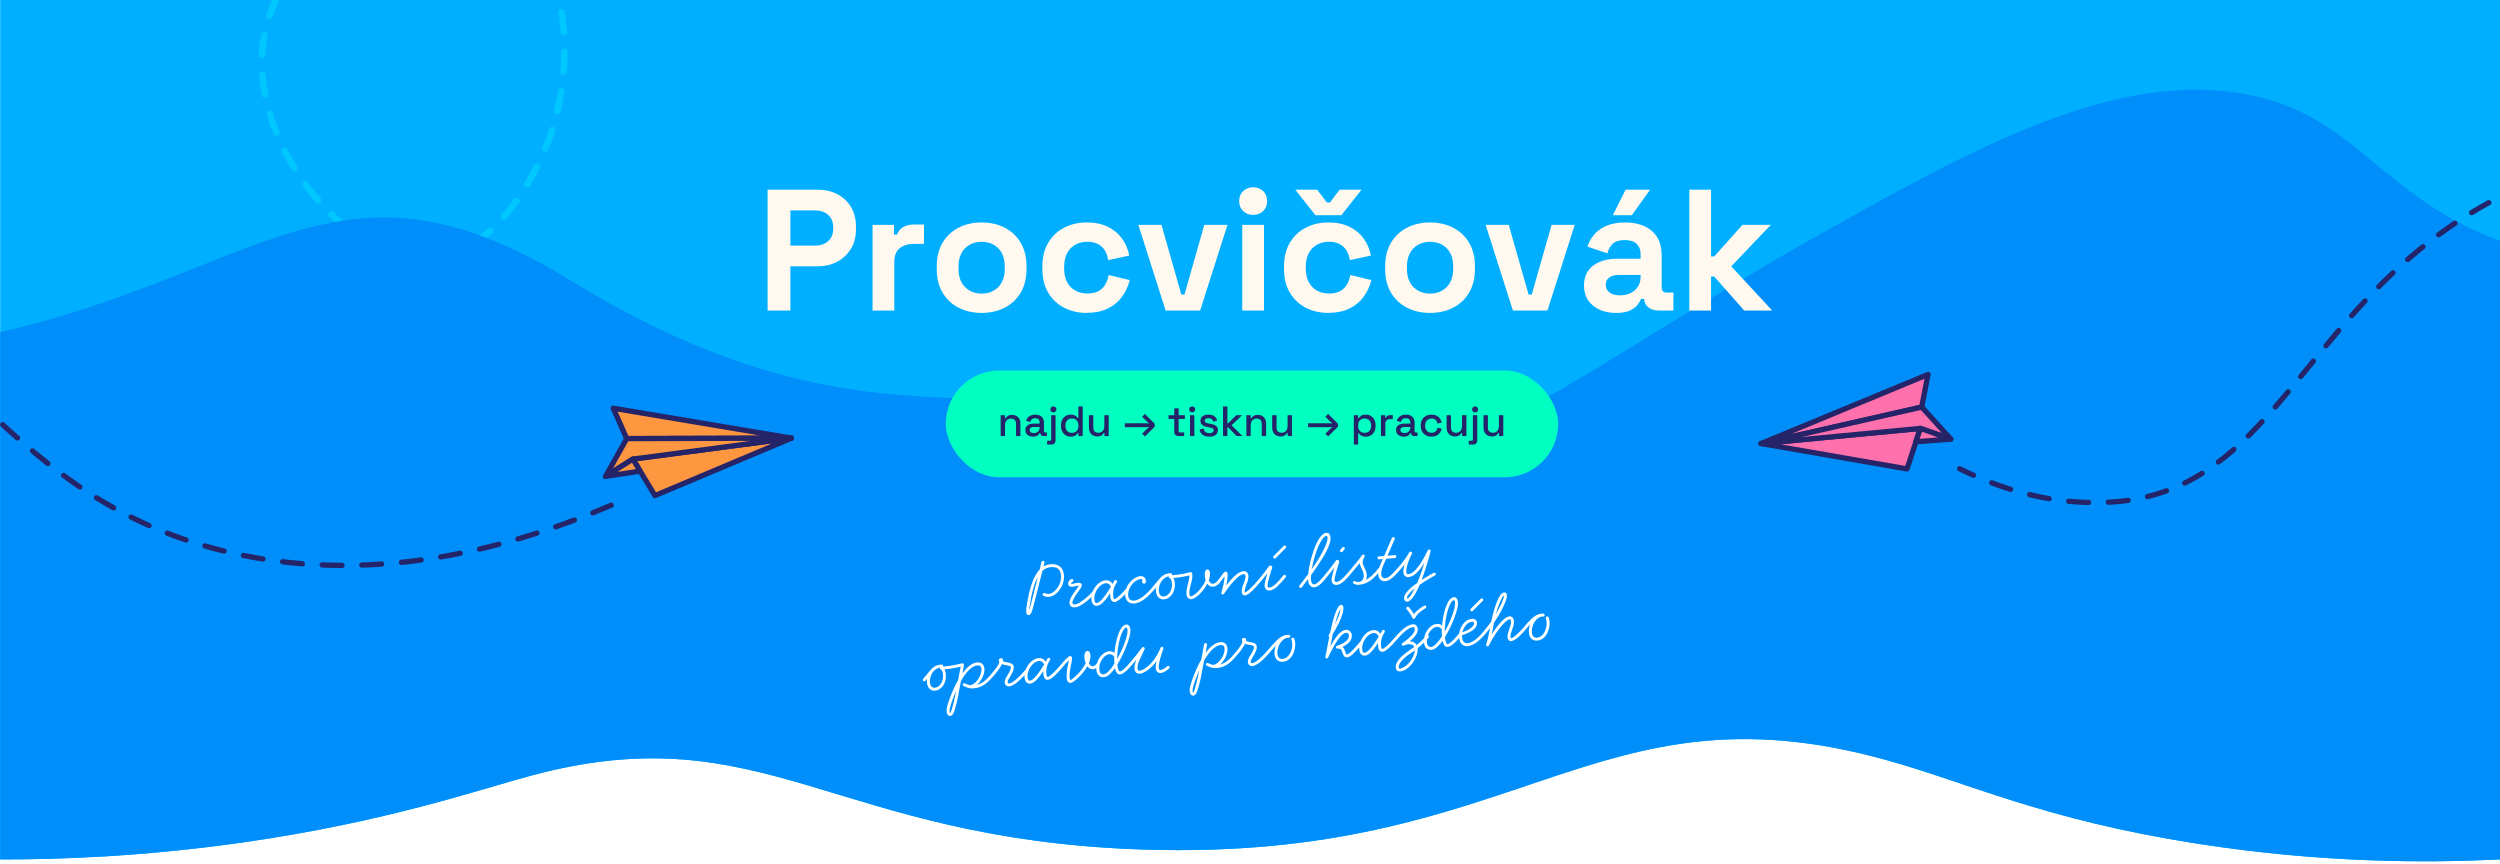 <?xml version="1.0" encoding="UTF-8"?>
<svg id="Layer_1" xmlns="http://www.w3.org/2000/svg" xmlns:xlink="http://www.w3.org/1999/xlink" version="1.1" viewBox="0 0 1890 653.45">
  <!-- Generator: Adobe Illustrator 29.8.1, SVG Export Plug-In . SVG Version: 2.1.1 Build 2)  -->
  <defs>
    <style>
      .st0, .st1, .st2 {
        fill: none;
      }

      .st1 {
        stroke-dasharray: 15 15;
      }

      .st1, .st2, .st3, .st4 {
        stroke-linecap: round;
        stroke-linejoin: round;
      }

      .st1, .st3, .st4 {
        stroke: #252468;
        stroke-width: 4px;
      }

      .st5 {
        fill: #00ffc1;
      }

      .st6 {
        fill: #fff9f0;
      }

      .st7 {
        clip-path: url(#clippath-1);
      }

      .st8 {
        clip-path: url(#clippath-3);
      }

      .st9 {
        clip-path: url(#clippath-2);
      }

      .st2 {
        stroke: #00c7ff;
        stroke-dasharray: 15.05 15.05;
        stroke-width: 5px;
      }

      .st10 {
        fill: #00afff;
      }

      .st11 {
        fill: #fff;
      }

      .st3 {
        fill: #ff9741;
      }

      .st4 {
        fill: #ff71ac;
      }

      .st12 {
        fill: #252468;
      }

      .st13 {
        fill: #008ffa;
      }

      .st14 {
        clip-path: url(#clippath);
      }
    </style>
    <clipPath id="clippath">
      <path class="st0" d="M1890,649.72c-53.92,2.7-134.03,2.93-229.14-11.94-116.25-18.16-172.87-46.04-235.2-63.31-221.39-61.34-275.57,77.41-562.67,67.74-233.77-7.87-285.63-102.81-461.02-55.97-40.58,10.84-108.74,34.87-216.84,50.43-77.69,11.18-142.37,13.15-185.02,13.05V-60.42h1889.9v710.14Z"/>
    </clipPath>
    <clipPath id="clippath-1">
      <path class="st0" d="M1890-321.65c-53.92,2.7-134.03,2.93-229.14-11.94-116.25-18.16-172.87-46.04-235.2-63.31-221.39-61.34-275.57,77.41-562.67,67.74-233.77-7.87-285.63-102.81-461.02-55.97-40.58,10.84-108.74,34.87-216.84,50.43-77.69,11.18-142.37,13.15-185.02,13.05v-710.14h1889.9V-321.65Z"/>
    </clipPath>
    <clipPath id="clippath-2">
      <rect class="st0" x="-3421.66" y="-124.39" width="1140" height="1410"/>
    </clipPath>
    <clipPath id="clippath-3">
      <rect class="st0" x="-2193.46" y="-124.39" width="1140" height="1410"/>
    </clipPath>
  </defs>
  <g class="st14">
    <rect class="st10" x="-160.11" y="-139.97" width="2085.54" height="812.93"/>
    <path class="st2" d="M417.46,98.32c-12.14,37.56-46.17,95.17-93.19,97.85-68.18,3.89-153.3-108.28-118.04-191.05,26.85-63.04,120.36-101.56,177.07-65.24,51.33,32.88,49.13,112.13,34.17,158.43Z"/>
    <path class="st13" d="M1299.9,221.72c-134.92,81.31-178,115.48-245.55,115.53-14.04.01-22.03,1.89-45.88-5.28-234.2-70.45-336.01,28.05-578.12-120.52-239.21-146.79-258.53,101.12-742.33,55.06v78.61h-.84v747.78h3345.17V-3.53c-57.04,139.55-113.31,176.31-157.3,180.25-24.51,2.19-61.16-4.38-89.5,15.58-27.07,19.06-17.02,41.52-35.26,55.63-38.83,30.05-164.76-9.6-268.5-75.66-143.58-91.43-159.28-179.11-216.97-173.57-76.65,7.36-69.69,164.13-197.99,200.27-43,12.11-81.49,5.13-122.05-2.23-145.99-26.48-149.32-111.88-254.94-126.84-99.66-14.12-205.92,46.05-334.19,118.68-12.83,7.26-27.13,15.89-55.75,33.13Z"/>
    <g>
      <g>
        <polygon class="st3" points="463.62 308.63 473.81 331.58 598.29 331.23 463.62 308.63"/>
        <polygon class="st3" points="478.43 347.06 495.13 374.65 598.29 331.23 478.43 347.06"/>
        <polygon class="st3" points="473.81 331.58 457.82 360.12 478.43 347.06 598.29 331.23 473.81 331.58"/>
        <polygon class="st3" points="483.95 356.18 457.82 360.12 478.43 347.06 483.95 356.18"/>
      </g>
      <path class="st1" d="M462.06,381.94c-72.23,30.95-182.6,64.22-299.49,32.94C-8.85,369.01-34.25,227.15-183.79,211.35c-142.25-15.03-195.98,105.23-337.39,88.5-107.35-12.7-114.25-138.15-246.2-176.18-60.32-17.39-115.74-11.73-154.09-3.8"/>
    </g>
    <rect class="st0" x="-160.11" y="-139.97" width="2085.54" height="812.93"/>
    <g>
      <g>
        <polygon class="st4" points="1457.59 283.09 1452.81 307.73 1331.42 335.33 1457.59 283.09"/>
        <polygon class="st4" points="1451.78 323.86 1441.7 354.49 1331.42 335.33 1451.78 323.86"/>
        <polygon class="st4" points="1452.81 307.73 1474.8 331.96 1451.78 323.86 1331.42 335.33 1452.81 307.73"/>
        <polygon class="st4" points="1448.45 333.98 1474.8 331.96 1451.78 323.86 1448.45 333.98"/>
      </g>
      <path class="st1" d="M2074.73-573.58C2300.39-160.85,2289.73-2.26,2229.33,63.01c-80.96,87.49-239.61-5.31-400.2,125.65-93.93,76.6-124.22,181.2-228.07,190.51-50.26,4.51-92.69-11.42-119.49-24.79"/>
    </g>
  </g>
  <g>
    <path class="st6" d="M580.31,234.74v-91.34h37.58c5.74,0,10.81,1.15,15.2,3.46,4.39,2.31,7.83,5.55,10.31,9.72s3.72,9.13,3.72,14.88v1.83c0,5.66-1.28,10.59-3.85,14.81-2.57,4.22-6.05,7.48-10.44,9.79-4.39,2.31-9.38,3.46-14.94,3.46h-20.36v33.41h-17.22ZM597.54,185.68h18.66c4.09,0,7.39-1.13,9.92-3.39,2.52-2.26,3.78-5.35,3.78-9.26v-1.3c0-3.92-1.26-7-3.78-9.26-2.52-2.26-5.83-3.39-9.92-3.39h-18.66v26.62Z"/>
    <path class="st6" d="M659.65,234.74v-64.72h16.18v7.31h2.35c.96-2.61,2.54-4.52,4.76-5.74,2.22-1.22,4.81-1.83,7.76-1.83h7.83v14.62h-8.09c-4.18,0-7.61,1.11-10.31,3.33-2.7,2.22-4.04,5.63-4.04,10.24v36.8h-16.44Z"/>
    <path class="st6" d="M742.11,236.57c-6.44,0-12.22-1.31-17.35-3.92-5.13-2.61-9.18-6.39-12.14-11.35-2.96-4.96-4.44-10.92-4.44-17.88v-2.09c0-6.96,1.48-12.92,4.44-17.88,2.96-4.96,7-8.74,12.14-11.35,5.13-2.61,10.92-3.92,17.35-3.92s12.22,1.3,17.35,3.92c5.13,2.61,9.18,6.39,12.14,11.35,2.96,4.96,4.44,10.92,4.44,17.88v2.09c0,6.96-1.48,12.92-4.44,17.88-2.96,4.96-7,8.74-12.14,11.35-5.13,2.61-10.92,3.92-17.35,3.92ZM742.11,221.95c5.04,0,9.22-1.63,12.53-4.89,3.31-3.26,4.96-7.94,4.96-14.03v-1.3c0-6.09-1.63-10.76-4.89-14.03-3.26-3.26-7.46-4.89-12.59-4.89s-9.22,1.63-12.53,4.89c-3.31,3.26-4.96,7.94-4.96,14.03v1.3c0,6.09,1.65,10.77,4.96,14.03,3.31,3.26,7.48,4.89,12.53,4.89Z"/>
    <path class="st6" d="M821.58,236.57c-6.26,0-11.94-1.31-17.03-3.92-5.09-2.61-9.11-6.39-12.07-11.35-2.96-4.96-4.44-10.96-4.44-18.01v-1.83c0-7.05,1.48-13.05,4.44-18.01,2.96-4.96,6.98-8.74,12.07-11.35,5.09-2.61,10.77-3.92,17.03-3.92s11.48,1.09,15.92,3.26c4.44,2.18,8.02,5.15,10.77,8.94s4.54,8.07,5.42,12.85l-15.92,3.39c-.35-2.61-1.13-4.96-2.35-7.05-1.22-2.09-2.94-3.74-5.15-4.96-2.22-1.22-4.98-1.83-8.29-1.83s-6.29.72-8.94,2.15c-2.65,1.44-4.74,3.57-6.26,6.39-1.52,2.83-2.28,6.29-2.28,10.37v1.3c0,4.09.76,7.55,2.28,10.37,1.52,2.83,3.61,4.96,6.26,6.39,2.65,1.43,5.63,2.15,8.94,2.15,4.96,0,8.72-1.28,11.29-3.85,2.56-2.56,4.2-5.94,4.89-10.11l15.92,3.78c-1.13,4.61-3.07,8.81-5.81,12.59s-6.33,6.77-10.77,8.94c-4.44,2.17-9.74,3.26-15.92,3.26Z"/>
    <path class="st6" d="M881.21,234.74l-20.62-64.72h17.49l15.01,52.72h2.35l15.01-52.72h17.49l-20.62,64.72h-26.1Z"/>
    <path class="st6" d="M947.37,162.45c-2.96,0-5.46-.96-7.5-2.87-2.05-1.91-3.07-4.44-3.07-7.57s1.02-5.65,3.07-7.57c2.04-1.91,4.54-2.87,7.5-2.87s5.57.96,7.57,2.87c2,1.92,3,4.44,3,7.57s-1,5.66-3,7.57c-2,1.92-4.52,2.87-7.57,2.87ZM939.15,234.74v-64.72h16.44v64.72h-16.44Z"/>
    <path class="st6" d="M1004.26,236.57c-6.26,0-11.94-1.31-17.03-3.92-5.09-2.61-9.11-6.39-12.07-11.35-2.96-4.96-4.44-10.96-4.44-18.01v-1.83c0-7.05,1.48-13.05,4.44-18.01,2.96-4.96,6.98-8.74,12.07-11.35,5.09-2.61,10.77-3.92,17.03-3.92s11.48,1.09,15.92,3.26c4.44,2.18,8.02,5.15,10.77,8.94s4.54,8.07,5.42,12.85l-15.92,3.39c-.35-2.61-1.13-4.96-2.35-7.05-1.22-2.09-2.94-3.74-5.15-4.96-2.22-1.22-4.98-1.83-8.29-1.83s-6.29.72-8.94,2.15c-2.65,1.44-4.74,3.57-6.26,6.39-1.52,2.83-2.28,6.29-2.28,10.37v1.3c0,4.09.76,7.55,2.28,10.37,1.52,2.83,3.61,4.96,6.26,6.39,2.65,1.43,5.63,2.15,8.94,2.15,4.96,0,8.72-1.28,11.29-3.85,2.56-2.56,4.2-5.94,4.89-10.11l15.92,3.78c-1.13,4.61-3.07,8.81-5.81,12.59s-6.33,6.77-10.77,8.94c-4.44,2.17-9.74,3.26-15.92,3.26ZM994.48,162.71l-15.27-19.31h16.57l7.31,9.66h2.35l7.31-9.66h16.57l-15.27,19.31h-19.57Z"/>
    <path class="st6" d="M1081.12,236.57c-6.44,0-12.22-1.31-17.35-3.92-5.13-2.61-9.18-6.39-12.14-11.35-2.96-4.96-4.44-10.92-4.44-17.88v-2.09c0-6.96,1.48-12.92,4.44-17.88,2.96-4.96,7-8.74,12.14-11.35,5.13-2.61,10.92-3.92,17.35-3.92s12.22,1.3,17.35,3.92c5.13,2.61,9.18,6.39,12.14,11.35,2.96,4.96,4.44,10.92,4.44,17.88v2.09c0,6.96-1.48,12.92-4.44,17.88-2.96,4.96-7,8.74-12.14,11.35-5.13,2.61-10.92,3.92-17.35,3.92ZM1081.12,221.95c5.04,0,9.22-1.63,12.53-4.89,3.31-3.26,4.96-7.94,4.96-14.03v-1.3c0-6.09-1.63-10.76-4.89-14.03-3.26-3.26-7.46-4.89-12.59-4.89s-9.22,1.63-12.53,4.89c-3.31,3.26-4.96,7.94-4.96,14.03v1.3c0,6.09,1.65,10.77,4.96,14.03,3.31,3.26,7.48,4.89,12.53,4.89Z"/>
    <path class="st6" d="M1143.75,234.74l-20.62-64.72h17.49l15.01,52.72h2.35l15.01-52.72h17.49l-20.62,64.72h-26.1Z"/>
    <path class="st6" d="M1221.78,236.57c-4.61,0-8.74-.81-12.4-2.41-3.65-1.61-6.55-3.96-8.68-7.05-2.13-3.09-3.2-6.85-3.2-11.29s1.06-8.16,3.2-11.16c2.13-3,5.09-5.26,8.87-6.79,3.78-1.52,8.11-2.28,12.98-2.28h17.75v-3.65c0-3.04-.96-5.55-2.87-7.5-1.91-1.96-4.96-2.94-9.13-2.94s-7.13.94-9.13,2.81c-2,1.87-3.31,4.29-3.91,7.24l-15.14-5.09c1.04-3.31,2.72-6.33,5.02-9.07,2.3-2.74,5.39-4.96,9.26-6.65,3.87-1.7,8.59-2.54,14.16-2.54,8.52,0,15.27,2.13,20.23,6.39,4.96,4.26,7.44,10.44,7.44,18.53v24.14c0,2.61,1.22,3.92,3.65,3.92h5.22v13.57h-10.96c-3.22,0-5.87-.78-7.96-2.35-2.09-1.57-3.13-3.65-3.13-6.26v-.13h-2.48c-.35,1.04-1.13,2.41-2.35,4.11-1.22,1.7-3.13,3.2-5.74,4.5-2.61,1.31-6.18,1.96-10.7,1.96ZM1224.65,223.26c4.61,0,8.37-1.28,11.29-3.85,2.91-2.57,4.37-5.98,4.37-10.24v-1.31h-16.57c-3.05,0-5.44.65-7.18,1.96-1.74,1.3-2.61,3.13-2.61,5.48s.91,4.26,2.74,5.74c1.83,1.48,4.48,2.22,7.96,2.22ZM1219.3,162.71l9.66-19.31h18.53l-13.83,19.31h-14.35Z"/>
    <path class="st6" d="M1277.11,234.74v-91.34h16.44v50.5h2.35l21.4-23.88h21.4l-29.88,31.32,30.93,33.41h-21.14l-22.71-25.71h-2.35v25.71h-16.44Z"/>
  </g>
  <g>
    <rect class="st5" x="715.03" y="280.15" width="462.91" height="80.65" rx="40.32" ry="40.32"/>
    <g>
      <path class="st12" d="M756.49,329.67v-15.78h3.23v2.37h.51c.3-.64.83-1.24,1.6-1.79.77-.55,1.91-.83,3.42-.83,1.19,0,2.26.27,3.18.8.93.53,1.66,1.29,2.19,2.26.53.97.8,2.14.8,3.5v9.47h-3.3v-9.22c0-1.37-.34-2.37-1.02-3.02-.68-.65-1.62-.98-2.82-.98-1.37,0-2.46.45-3.28,1.34-.82.9-1.23,2.2-1.23,3.9v7.97h-3.3Z"/>
      <path class="st12" d="M781.07,330.12c-1.13,0-2.14-.19-3.02-.58-.89-.38-1.59-.95-2.11-1.7-.52-.75-.78-1.65-.78-2.72s.26-1.99.78-2.7c.52-.71,1.24-1.25,2.14-1.62.91-.36,1.94-.54,3.09-.54h4.8v-1.02c0-.92-.28-1.65-.83-2.21-.56-.55-1.41-.83-2.56-.83s-2,.27-2.59.8c-.6.53-.99,1.23-1.18,2.08l-3.07-.99c.26-.85.67-1.63,1.23-2.32.56-.69,1.32-1.25,2.26-1.68.94-.43,2.07-.64,3.39-.64,2.05,0,3.66.52,4.83,1.57,1.17,1.05,1.76,2.53,1.76,4.45v6.5c0,.64.3.96.9.96h1.34v2.75h-2.46c-.75,0-1.35-.19-1.82-.58-.47-.38-.7-.91-.7-1.57v-.1h-.48c-.17.32-.43.69-.77,1.12-.34.43-.84.79-1.5,1.1-.66.31-1.54.46-2.62.46ZM781.55,327.4c1.32,0,2.39-.38,3.2-1.14.81-.76,1.22-1.8,1.22-3.12v-.32h-4.61c-.88,0-1.58.19-2.11.56-.53.37-.8.92-.8,1.65s.28,1.3.83,1.73c.55.43,1.31.64,2.27.64Z"/>
      <path class="st12" d="M791.63,336.07v-2.85h2.14c.62,0,.93-.32.93-.96v-18.37h3.3v19.01c0,.96-.28,1.73-.83,2.3-.56.58-1.33.86-2.34.86h-3.2ZM796.37,311.75c-.64,0-1.18-.21-1.62-.62-.44-.42-.66-.95-.66-1.62s.22-1.2.66-1.62c.44-.42.98-.62,1.62-.62s1.21.21,1.63.62c.43.42.64.96.64,1.62s-.21,1.2-.64,1.62c-.43.42-.97.62-1.63.62Z"/>
      <path class="st12" d="M809.42,330.12c-1.3,0-2.51-.32-3.62-.96-1.11-.64-2-1.56-2.67-2.77-.67-1.21-1.01-2.66-1.01-4.37v-.48c0-1.69.33-3.14.99-4.35.66-1.22,1.55-2.14,2.66-2.78,1.11-.64,2.33-.96,3.65-.96,1.02,0,1.88.13,2.58.38.69.26,1.26.58,1.71.98.45.4.79.81,1.02,1.23h.51v-8.77h3.3v22.4h-3.23v-2.24h-.51c-.41.68-1.02,1.3-1.84,1.86-.82.55-2,.83-3.54.83ZM810.35,327.24c1.43,0,2.61-.46,3.54-1.38.93-.92,1.39-2.23,1.39-3.94v-.29c0-1.68-.46-2.99-1.38-3.9-.92-.92-2.1-1.38-3.55-1.38s-2.58.46-3.5,1.38c-.93.92-1.39,2.22-1.39,3.9v.29c0,1.71.46,3.02,1.39,3.94.93.92,2.1,1.38,3.5,1.38Z"/>
      <path class="st12" d="M829.45,329.96c-1.19,0-2.26-.27-3.2-.8-.94-.53-1.67-1.29-2.21-2.27-.53-.98-.8-2.15-.8-3.52v-9.47h3.3v9.25c0,1.37.34,2.37,1.02,3.02.68.65,1.63.98,2.85.98,1.34,0,2.43-.45,3.25-1.36.82-.91,1.23-2.21,1.23-3.92v-7.97h3.3v15.78h-3.23v-2.37h-.51c-.3.64-.83,1.24-1.6,1.81-.77.56-1.9.85-3.39.85Z"/>
      <path class="st12" d="M865.55,329.96l-2.11-2.08,3.9-3.87,1.18-.77-.16-.48-1.41.22h-16.58v-3.01h16.58l1.41.22.16-.48-1.18-.77-3.9-3.87,2.11-2.11,7.42,7.42v2.18l-7.42,7.39Z"/>
      <path class="st12" d="M890.89,329.67c-.96,0-1.72-.29-2.29-.86-.57-.58-.85-1.34-.85-2.3v-9.82h-4.35v-2.78h4.35v-5.22h3.3v5.22h4.7v2.78h-4.7v9.25c0,.64.3.96.9.96h3.3v2.78h-4.35Z"/>
      <path class="st12" d="M901.29,311.75c-.64,0-1.18-.21-1.62-.62-.44-.42-.66-.95-.66-1.62s.22-1.2.66-1.62c.44-.42.98-.62,1.62-.62s1.2.21,1.63.62c.43.42.64.96.64,1.62s-.21,1.2-.64,1.62c-.43.42-.97.62-1.63.62ZM899.63,329.67v-15.78h3.3v15.78h-3.3Z"/>
      <path class="st12" d="M914.28,330.12c-2.01,0-3.67-.45-4.99-1.34-1.32-.9-2.13-2.25-2.43-4.06l3.07-.74c.17.88.46,1.57.86,2.08.4.51.91.88,1.52,1.09.61.21,1.26.32,1.97.32,1.04,0,1.85-.2,2.42-.61.56-.4.85-.93.85-1.57s-.27-1.11-.8-1.41-1.32-.54-2.37-.74l-1.09-.19c-1.07-.19-2.04-.47-2.91-.83-.88-.36-1.57-.86-2.08-1.5-.51-.64-.77-1.46-.77-2.46,0-1.49.55-2.65,1.66-3.47,1.11-.82,2.58-1.23,4.42-1.23s3.23.4,4.37,1.2c1.14.8,1.88,1.88,2.22,3.25l-3.07.86c-.19-.96-.6-1.64-1.22-2.03-.62-.39-1.39-.59-2.3-.59s-1.6.17-2.11.5c-.51.33-.77.79-.77,1.39,0,.64.25,1.11.75,1.41.5.3,1.18.52,2.03.67l1.12.19c1.13.19,2.17.46,3.1.8.94.34,1.68.83,2.22,1.47.54.64.82,1.49.82,2.56,0,1.58-.59,2.81-1.76,3.68-1.17.88-2.75,1.31-4.74,1.31Z"/>
      <path class="st12" d="M924.62,329.67v-22.4h3.3v12.77h.51l6.21-6.14h4.38l-7.97,7.65,8.22,8.13h-4.35l-6.5-6.56h-.51v6.56h-3.3Z"/>
      <path class="st12" d="M942.25,329.67v-15.78h3.23v2.37h.51c.3-.64.83-1.24,1.6-1.79.77-.55,1.91-.83,3.42-.83,1.19,0,2.26.27,3.18.8.93.53,1.66,1.29,2.19,2.26.53.97.8,2.14.8,3.5v9.47h-3.3v-9.22c0-1.37-.34-2.37-1.02-3.02-.68-.65-1.62-.98-2.82-.98-1.37,0-2.46.45-3.28,1.34-.82.9-1.23,2.2-1.23,3.9v7.97h-3.3Z"/>
      <path class="st12" d="M967.98,329.96c-1.19,0-2.26-.27-3.2-.8-.94-.53-1.67-1.29-2.21-2.27-.53-.98-.8-2.15-.8-3.52v-9.47h3.3v9.25c0,1.37.34,2.37,1.02,3.02.68.65,1.63.98,2.85.98,1.34,0,2.43-.45,3.25-1.36.82-.91,1.23-2.21,1.23-3.92v-7.97h3.3v15.78h-3.23v-2.37h-.51c-.3.64-.83,1.24-1.6,1.81-.77.56-1.9.85-3.39.85Z"/>
      <path class="st12" d="M1004.07,329.96l-2.11-2.08,3.9-3.87,1.18-.77-.16-.48-1.41.22h-16.58v-3.01h16.58l1.41.22.16-.48-1.18-.77-3.9-3.87,2.11-2.11,7.42,7.42v2.18l-7.42,7.39Z"/>
      <path class="st12" d="M1023.5,336.07v-22.18h3.23v2.27h.51c.41-.7,1.02-1.33,1.84-1.89.82-.55,2-.83,3.54-.83,1.32,0,2.53.32,3.63.96,1.1.64,1.98,1.56,2.66,2.77.67,1.21,1.01,2.66,1.01,4.37v.48c0,1.71-.33,3.16-.99,4.37-.66,1.21-1.55,2.13-2.66,2.77-1.11.64-2.33.96-3.65.96-1.02,0-1.89-.13-2.59-.38-.7-.26-1.27-.58-1.7-.98-.43-.39-.77-.8-1.02-1.23h-.51v8.54h-3.3ZM1031.66,327.24c1.45,0,2.63-.46,3.55-1.38.92-.92,1.38-2.23,1.38-3.94v-.29c0-1.68-.46-2.99-1.39-3.9-.93-.92-2.11-1.38-3.54-1.38s-2.58.46-3.5,1.38c-.93.92-1.39,2.22-1.39,3.9v.29c0,1.71.46,3.02,1.39,3.94.93.92,2.1,1.38,3.5,1.38Z"/>
      <path class="st12" d="M1044.01,329.67v-15.78h3.23v1.86h.51c.26-.66.67-1.15,1.23-1.46.56-.31,1.26-.46,2.1-.46h1.89v2.98h-2.02c-1.07,0-1.94.29-2.62.88-.68.59-1.02,1.49-1.02,2.7v9.28h-3.3Z"/>
      <path class="st12" d="M1061.29,330.12c-1.13,0-2.14-.19-3.02-.58-.89-.38-1.59-.95-2.11-1.7-.52-.75-.78-1.65-.78-2.72s.26-1.99.78-2.7c.52-.71,1.24-1.25,2.14-1.62.91-.36,1.94-.54,3.09-.54h4.8v-1.02c0-.92-.28-1.65-.83-2.21-.56-.55-1.41-.83-2.56-.83s-2,.27-2.59.8c-.6.53-.99,1.23-1.18,2.08l-3.07-.99c.26-.85.67-1.63,1.23-2.32.56-.69,1.32-1.25,2.26-1.68.94-.43,2.07-.64,3.39-.64,2.05,0,3.66.52,4.83,1.57,1.17,1.05,1.76,2.53,1.76,4.45v6.5c0,.64.3.96.9.96h1.34v2.75h-2.46c-.75,0-1.35-.19-1.82-.58-.47-.38-.7-.91-.7-1.57v-.1h-.48c-.17.32-.43.69-.77,1.12-.34.43-.84.79-1.5,1.1-.66.31-1.54.46-2.62.46ZM1061.77,327.4c1.32,0,2.39-.38,3.2-1.14.81-.76,1.22-1.8,1.22-3.12v-.32h-4.61c-.88,0-1.58.19-2.11.56-.53.37-.8.92-.8,1.65s.28,1.3.83,1.73c.55.43,1.31.64,2.27.64Z"/>
      <path class="st12" d="M1082.18,330.12c-1.51,0-2.89-.32-4.11-.96-1.23-.64-2.2-1.57-2.91-2.78s-1.07-2.68-1.07-4.38v-.42c0-1.71.36-3.16,1.07-4.37s1.69-2.13,2.91-2.78c1.23-.65,2.6-.98,4.11-.98s2.81.28,3.87.83,1.93,1.29,2.58,2.21c.65.92,1.07,1.93,1.26,3.04l-3.2.67c-.11-.7-.33-1.34-.67-1.92-.34-.58-.82-1.04-1.44-1.38-.62-.34-1.4-.51-2.34-.51s-1.74.21-2.48.62c-.74.42-1.32,1.01-1.74,1.79-.43.78-.64,1.72-.64,2.83v.29c0,1.11.21,2.06.64,2.85.43.79,1.01,1.39,1.74,1.79.74.41,1.56.61,2.48.61,1.39,0,2.44-.36,3.17-1.07.72-.71,1.18-1.63,1.38-2.74l3.2.74c-.26,1.09-.71,2.09-1.36,3.01-.65.92-1.51,1.65-2.58,2.19s-2.36.82-3.87.82Z"/>
      <path class="st12" d="M1099.85,329.96c-1.19,0-2.26-.27-3.2-.8-.94-.53-1.67-1.29-2.21-2.27-.53-.98-.8-2.15-.8-3.52v-9.47h3.3v9.25c0,1.37.34,2.37,1.02,3.02.68.65,1.63.98,2.85.98,1.34,0,2.43-.45,3.25-1.36.82-.91,1.23-2.21,1.23-3.92v-7.97h3.3v15.78h-3.23v-2.37h-.51c-.3.64-.83,1.24-1.6,1.81-.77.56-1.9.85-3.39.85Z"/>
      <path class="st12" d="M1110.44,336.07v-2.85h2.14c.62,0,.93-.32.93-.96v-18.37h3.3v19.01c0,.96-.28,1.73-.83,2.3-.56.58-1.33.86-2.34.86h-3.2ZM1115.18,311.75c-.64,0-1.18-.21-1.62-.62-.44-.42-.66-.95-.66-1.62s.22-1.2.66-1.62c.44-.42.98-.62,1.62-.62s1.21.21,1.63.62c.43.42.64.96.64,1.62s-.21,1.2-.64,1.62c-.43.42-.97.62-1.63.62Z"/>
      <path class="st12" d="M1127.75,329.96c-1.19,0-2.26-.27-3.2-.8-.94-.53-1.67-1.29-2.21-2.27-.53-.98-.8-2.15-.8-3.52v-9.47h3.3v9.25c0,1.37.34,2.37,1.02,3.02.68.65,1.63.98,2.85.98,1.34,0,2.43-.45,3.25-1.36.82-.91,1.23-2.21,1.23-3.92v-7.97h3.3v15.78h-3.23v-2.37h-.51c-.3.64-.83,1.24-1.6,1.81-.77.56-1.9.85-3.39.85Z"/>
    </g>
  </g>
  <g class="st7">
    <path class="st13" d="M1288.2-652.16c-134.92,81.31-178,115.48-245.55,115.53-14.04.01-22.03,1.89-45.88-5.28-234.2-70.45-336.01,28.05-578.12-120.52-239.21-146.79-258.53,101.12-742.33,55.06v78.61h-.84V219.03h3345.17V-877.41c-57.04,139.55-113.31,176.31-157.3,180.25-24.51,2.19-61.16-4.38-89.5,15.58-27.07,19.06-17.02,41.52-35.26,55.63-38.83,30.05-164.76-9.6-268.5-75.66-143.58-91.43-159.28-179.11-216.97-173.57-76.65,7.36-69.69,164.13-197.99,200.27-43,12.11-81.49,5.13-122.05-2.23-145.99-26.48-149.32-111.88-254.94-126.84-99.66-14.12-205.92,46.05-334.19,118.68-12.83,7.26-27.13,15.89-55.75,33.13Z"/>
  </g>
  <g class="st9">
    <path class="st13" d="M-2193.85,603.3c-258.62,155.87-341.21,221.37-470.69,221.46-26.91.02-42.24,3.63-87.94-10.12-448.93-135.05-644.07,53.77-1108.17-231.02-458.53-281.38-495.57,193.84-1422.93,105.55v150.69h-1.62v1433.38H1126.99V171.54c-109.33,267.49-217.19,337.96-301.53,345.51-46.98,4.2-117.23-8.39-171.56,29.86-51.89,36.54-32.62,79.59-67.58,106.64-74.44,57.59-315.83-18.4-514.68-145.03C-203.59,333.25-233.68,165.19-344.26,175.8c-146.93,14.1-133.58,314.61-379.51,383.9-82.42,23.22-156.21,9.84-233.94-4.27-279.83-50.76-286.22-214.45-488.68-243.13-191.03-27.06-394.73,88.28-640.59,227.49-24.59,13.92-52.01,30.45-106.86,63.51Z"/>
  </g>
  <g class="st8">
    <rect class="st10" x="-3741.83" y="-276.89" width="3997.66" height="1558.26"/>
    <path class="st13" d="M19.38,573.04c-258.62,155.87-341.21,221.37-470.69,221.46-26.91.02-42.24,3.63-87.94-10.12-448.93-135.05-644.07,53.77-1108.17-231.02-458.53-281.38-495.57,193.84-1422.93,105.55v150.69h-1.62v1433.38H3340.22V141.28c-109.33,267.49-217.19,337.96-301.53,345.51-46.98,4.2-117.23-8.39-171.56,29.86-51.89,36.54-32.62,79.59-67.58,106.64-74.44,57.59-315.83-18.4-514.68-145.03-275.23-175.27-305.32-343.32-415.9-332.71-146.93,14.1-133.58,314.61-379.51,383.9-82.42,23.22-156.21,9.84-233.94-4.27-279.83-50.76-286.22-214.45-488.68-243.13-191.03-27.06-394.73,88.28-640.59,227.49-24.59,13.92-52.01,30.45-106.86,63.51Z"/>
    <path class="st0" d="M187.91,1236.83c-103.36,5.18-256.91,5.61-439.23-22.88-222.83-34.82-331.37-88.25-450.85-121.35-424.37-117.57-528.22,148.37-1078.56,129.84-448.1-15.09-547.5-197.08-883.7-107.28-77.78,20.78-208.43,66.83-415.65,96.66-148.93,21.44-272.89,25.21-354.66,25.01V-124.39H187.91v1361.22Z"/>
  </g>
  <g>
    <path class="st11" d="M776.25,464.21c.3.52.76.8,1.31.8.05,0,.09,0,.14,0,1.54-.13,2.38-2.19,3.16-5.25l1.79-6.91c2.01-7.75,3.91-15.08,5.43-21.3,1.76-1.64,3.89-2.57,6.32-2.78,4.89-.41,7.35,1.6,7.74,6.33.58,6.91-4.82,13.56-9.48,13.95-.95.08-1.91-.13-2.84-.64-.15-.06-.35-.15-.59-.12-.31.03-.58.17-.78.42-.17.22-.26.51-.24.78.03.38.22.69.54.86,1.25.69,2.74,1.02,4.09.91,6.33-.53,12.14-8.78,11.51-16.35-.49-5.89-4.09-8.87-10.14-8.35-1.92.16-3.67.71-5.29,1.67.09-.39.17-.78.25-1.16.13-.59.25-1.17.39-1.73l.05-.19c.01-.05.02-.11.01-.16-.06-.66-.7-1.07-1.26-1.01-.49.04-.86.35-1.02.87-.39,1.77-.83,3.66-1.32,5.67-4.67,4.82-7.94,14.15-9.98,28.49-.09.47-.33,2.14-.21,3.58.06.7.2,1.23.42,1.63ZM778.03,461.56c.02-.83.13-1.72.22-2.23,0,0,0-.01,0-.02,1.49-10.58,3.58-18.22,6.36-23.2-1.53,6.13-3.42,13.68-5.44,21.55l-.42,1.58c-.16.67-.44,1.57-.73,2.32Z"/>
    <path class="st11" d="M900.49,453.04c3.16-.26,8.9-5.27,12.2-11.74,1.11,1.62,2.66,2.4,4.46,2.26,1.47-.12,2.73-.9,3.62-1.66.16-.07.32-.16.43-.3l.89-1.05c.93-1.09,2.49-3.12,3.76-4.86-.17,3.64-1.47,9.08-2.48,12.2-.09.23-.08.38-.07.54.05.61.53,1.01,1.13.96.34-.03.63-.19.9-.5,8.14-11.92,12.57-14.64,14.85-14.83.41-.04.73.05.95.26.25.24.4.64.45,1.2.14,1.68-.57,3.53-1.32,5.48-.84,2.18-1.71,4.44-1.51,6.76.12,1.47,1.02,2.38,2.3,2.38.08,0,.15,0,.23,0,2.86-.24,8.25-6.25,12.06-10.76l.39-.47s0,0,.01,0l.89-1.05c1.33-1.57,2.6-3.21,3.59-4.55-1,3.14-2.34,7.81-2.18,9.71.09,1.1.5,2,1.17,2.6.61.55,1.43.83,2.38.83.14,0,.28,0,.43-.02,3.74-.31,7.73-5.04,10.38-8.17l1.57-1.86h0c.18-.22.29-.53.26-.81-.02-.28-.17-.55-.4-.74-.23-.2-.52-.31-.8-.27-.27.02-.57.17-.75.39l-1.52,1.8c-2.13,2.52-6.09,7.2-8.93,7.44-.53.04-.9-.04-1.14-.25-.24-.21-.39-.59-.43-1.13-.17-2.06,2.65-11.18,3.46-13.57.11-.2.09-.42.08-.51-.06-.76-.94-1.26-1.64-1.22-.26.02-.72.35-.85.52l-.19.3c-1.29,1.8-3.7,5.16-6.16,8.07,0,0,0,0,0,0t0,0l-1,1.19c-7.94,9.39-10.31,10.27-10.85,10.32-.04,0-.06,0-.08,0-.02-.05-.04-.16-.06-.35-.16-1.88.59-3.79,1.37-5.81.81-2.08,1.65-4.24,1.46-6.44-.09-1.1-.47-2.01-1.11-2.62-.67-.66-1.61-.96-2.69-.87-3.37.28-7.73,3.93-12.98,10.85.62-2.81,1.24-6.4,1.03-8.87-.02-.23-.09-.67-.34-1.04-.29-.44-.75-.66-1.28-.61-.46.04-.93.33-1.41.91-1.31,1.86-3.46,4.69-4.61,6.05h0s0,0,0,0c0,0,0,0,0,0l-.65.76c-.76.72-1.84,1.37-2.79,1.45-1.68.13-2.62-1.31-3.12-2.63.71-2.08,1-3.82.87-5.32-.05-.61-.21-2.47-1.49-2.77-.23-.09-.44-.08-.6-.07-.6.05-1.38.48-1.71,2.25-.18,1-.15,2.06-.12,2.38.09,1.14.34,2.37.69,3.49-2.61,6.17-8.4,11.9-11.19,12.14-.24-.01-1-.37-1.11-1.73-.21-2.5.41-4.76,1.06-7.15.67-2.46,1.36-4.99,1.12-7.85-.02-.21-.09-.46-.21-.71-.11-.55-.51-.91-1.03-.86l-.21.03s-.04,0-.05.01c-.03,0-.06-.01-.1,0-.19.02-.36.08-.51.17-3.1.83-6.47,1.57-13.16,2.19.05-.15.07-.31.05-.48-.04-.46-.25-.71-.43-.83-.2-.14-.44-.21-.63-.18-.41-.04-.75,0-1.18.03-.59.05-1.23.17-1.84.34-3.23.89-5.09,3.19-7.91,6.66-.68.83-1.41,1.74-2.23,2.71,0,0,0,0,0,0-2.42,2.86-8.84,10.45-14.47,10.92-1.3.11-2.39-.16-3.16-.78-.8-.64-1.26-1.65-1.37-3-.57-6.85,5.65-12.22,9.23-12.52,1.03-.08,1.45.21,1.66.63-.35.26-.58.7-.54,1.17.02.28.13.7.38,1.05.32.47.79.71,1.31.66.55-.04.96-.39,1.17-.96.17-.47.15-.98.13-1.25-.2-2.37-1.84-3.71-4.29-3.51-2.43.2-5.43,1.98-7.65,4.53-1.3,1.49-2.27,3.15-2.88,4.88-2.78,3.27-7.29,7.82-8.85,7.95-.09,0-.23,0-.37-.13-.19-.16-.53-.63-.64-1.91-.3-3.56.27-6.44,1.78-9.04l1-1.68c.06-.14.15-.36.13-.6-.03-.31-.17-.59-.42-.78-.22-.17-.51-.27-.78-.24-.38.03-.69.22-.84.51-.29.44-.53.89-.77,1.34l-.59,1.04c-1.33-1.99-3.16-2.93-5.33-2.75-3.77.32-7.86,3.85-9.7,8.49-2.85,3.29-9.92,9.5-13.46,9.79-.72.06-1.22-.02-1.5-.24-.21-.17-.32-.44-.36-.88-.18-2.21,2.23-5.52,4.17-8.18,1.68-2.31,3.01-4.13,2.91-5.34-.06-.73-.51-1.93-2.79-1.74-1.11.09-1.75.26-2.38.42-.61.16-1.19.31-2.21.39-.55.05-.71-.05-.73-.05-.03-.42.56-1.31.79-1.4.34-.03.63-.18.81-.43.15-.21.23-.49.2-.77-.05-.64-.55-1.06-1.2-1.01-.74.06-1.49.57-2.07,1.4-.53.77-.81,1.66-.75,2.39.12,1.43,1.32,2.24,3.12,2.08,1.11-.09,1.75-.26,2.38-.42.61-.16,1.19-.31,2.22-.39.1,0,.22-.02.33-.02-.26.66-1.3,2.09-2.16,3.27-2.28,3.13-5.11,7.03-4.86,9.98.09,1.05.5,1.89,1.19,2.43.62.49,1.46.74,2.48.74.19,0,.38,0,.59-.03,3.63-.3,8.8-4.41,12.3-7.8-.04.63-.06,1.27,0,1.92.11,1.3.5,2.47,1.09,3.29.7.96,1.67,1.46,2.83,1.46.11,0,.23,0,.35-.01,2.65-.22,5.75-3.18,9.95-9.51-.04.81-.02,1.66.06,2.54.22,2.67,1.53,4.24,3.41,4.08,2.04-.17,5.36-3.27,7.89-5.98,0,.44,0,.88.04,1.32.3,3.61,2.71,5.83,6.21,5.83.24,0,.48,0,.72-.03,5.39-.45,10.78-5.7,15.04-10.62.01-.01.03-.02.04-.03l.89-1.06s.16-.2.33-.41c-.12.93-.15,1.86-.07,2.79.17,2.05.87,3.71,2.02,4.8.97.92,2.21,1.4,3.61,1.4.17,0,.35,0,.53-.02,4.39-.37,8.76-5.21,8.16-12.39-.12-1.4-.48-2.69-1.05-3.76,6.09-.55,9.7-1.37,12.03-1.98.03,2.09-.51,4.17-1.08,6.36-.66,2.53-1.35,5.16-1.12,7.9.21,2.5,1.81,3.77,3.3,3.77.07,0,.14,0,.21,0ZM884.11,437.07c.16.1.35.16.57.18.73.93,1.19,2.24,1.31,3.7.3,3.58-.82,5.93-1.81,7.27-1.17,1.58-2.78,2.6-4.33,2.72-.67.05-1.64-.03-2.43-.78-.76-.71-1.2-1.84-1.33-3.37-.34-4.04,1.96-9.3,6.22-10.74l.31-.08c.4-.11.76-.21,1.1-.26-.07.17-.11.36-.09.54.03.36.2.65.47.83ZM835.96,440.91c2.05-.16,3.24,1.29,3.89,2.65-6.27,10.43-9.37,12.18-10.66,12.29-1.41.14-1.78-1.65-1.87-2.71-.42-4.99,3.7-11.81,8.65-12.23Z"/>
    <path class="st11" d="M963.68,422.23s.05,0,.08,0c.27-.02.57-.18.73-.37,1.14-1.22,2.59-2.63,3.98-3.99,1.45-1.41,2.81-2.74,3.6-3.63,0,0,0,0,0,0,.21-.24.29-.5.26-.81-.02-.28-.17-.55-.4-.74s-.52-.3-.8-.27c-.28.02-.57.18-.74.39-.76.87-2.11,2.18-3.55,3.58-1.4,1.37-2.86,2.78-4.04,4.04-.18.22-.28.53-.26.8.05.55.57,1.02,1.12,1.02Z"/>
    <path class="st11" d="M1004.36,434.67l.89-1.05c1.33-1.57,2.6-3.21,3.59-4.55-1,3.14-2.34,7.81-2.18,9.71.09,1.1.5,2,1.17,2.61.61.55,1.43.83,2.38.83.14,0,.28,0,.43-.02,3.74-.31,7.71-5.01,10.9-8.78l.16-.18s0,0,0,0l.89-1.05c1.4-1.66,3.49-4.17,5.35-6.47.21,1.66.87,3,1.51,4.29.69,1.41,1.41,2.87,1.57,4.8.28,3.3-2.01,4.99-3.72,5.14-.77.07-2.13,0-2.68-.43-.22-.18-.53-.29-.8-.26-.58.05-1.01.56-.96,1.13.02.27.18.57.42.77.86.63,2.07.96,3.51.96.28,0,.58-.01.88-.04,2.54-.21,5.52-1.28,7.79-2.79,1.96-1.3,3.97-3.14,6.48-5.94,0,.34,0,.67.02.98.3,3.56,2.64,5.1,4.83,5.1.13,0,.26,0,.39-.02,2.71-.23,5.51-1.82,11.83-9.28,0,0,0,0,0,0l.89-1.05c.71-.83,1.32-1.58,1.88-2.27-.69,2.43-.97,4.33-.85,5.75.21,2.56,1.68,3.9,4.06,3.71,3.72-.35,7.63-3.91,11.88-10.83-1.14,3.71-2.48,7.67-3.8,11.15-.33.9-.92,2.37-1.61,4.03-6.87,4.89-10.22,8.88-9.97,11.85.06.71.28,1.3.63,1.72.38.45.9.68,1.51.68.07,0,.14,0,.21,0,2.77-.23,5.94-4.52,9.42-12.75,4.96-3.47,10.17-6.32,11.68-7.13.39-.23.6-.6.56-.99-.05-.56-.54-1.14-1.2-1.07-.04,0-.08.01-.12.02l-.31.11c-1.48.79-5.12,2.79-9.14,5.38l.41-1.1c3.2-8.52,5.71-17.61,6.32-20.49.09-.19.07-.38.07-.47v-.12c-.01-.05-.03-.11-.05-.16-.13-.3-.35-.5-.65-.6-.2-.1-.4-.08-.49-.08-.11,0-.25.03-.46.15-.15.09-.38.23-.47.48-2.13,4.31-8.62,17.44-14.6,18-.96.07-1.53-.17-1.66-1.69-.33-4,3.28-12.12,4.25-13.73.06-.15.15-.36.13-.6-.03-.32-.19-.6-.47-.79-.23-.16-.52-.24-.79-.22-.38.03-.69.22-.85.53-2.26,3.89-3.94,6.25-7.18,10.08,0,0,0,0,0,0l-.89,1.05c-5.76,6.82-8.3,8.33-10.33,8.49-.66.05-1.29-.14-1.77-.56-.59-.52-.96-1.38-1.05-2.5-.14-1.65.38-3.88,1.53-6.63l2.19-5.06,6.7-.56c.34-.03.63-.18.81-.43.15-.21.23-.48.2-.77-.05-.64-.56-1.07-1.2-1.01l-5.49.46,5.42-12.53c.09-.23.08-.39.07-.54-.06-.66-.7-1.06-1.26-1.01-.42.04-.73.27-.88.64l-5.89,13.64-3.96.33c-.34.03-.63.18-.81.43-.16.21-.23.48-.2.77.05.64.57,1.07,1.2,1.01l2.75-.23-1.72,3.94c-.36.85-.66,1.66-.91,2.45l-.8.95c-3.79,4.48-6.25,6.74-9.4,8.46.58-1.13.83-2.45.72-3.83-.19-2.33-1.02-3.98-1.74-5.43-.64-1.28-1.25-2.5-1.38-4.04-.11-1.26.83-3.22,1.35-4.11.25-.29.22-.58.21-.74-.03-.31-.17-.59-.42-.78-.22-.17-.51-.27-.78-.24-.38.03-.69.22-.85.51-1.17,1.84-5.8,7.52-8.71,10.96,0,0,0,0,0,0l-1.03,1.22c-2.46,2.91-6.58,7.78-9.42,8.02-1.04.08-1.48-.3-1.57-1.39-.17-2.06,2.65-11.18,3.46-13.57.11-.2.09-.42.08-.51-.06-.76-.94-1.28-1.64-1.22-.26.02-.72.35-.83.49-1.19,1.67-4.83,6.57-6.37,8.4,0,0,0,0,0,0l-.89,1.05c-.33.39-.71.85-1.12,1.36-2.11,2.6-5.63,6.96-8.11,7.16-.63.05-1.12-.14-1.5-.59-.46-.54-.74-1.43-.84-2.63-.1-1.15-.09-2.43.02-3.82,10.3-14.13,15.1-23.38,14.7-28.28-.1-1.18-.38-2.05-.85-2.65-.57-.72-1.39-1.03-2.46-.94-2.43.2-4.99,3.04-7.41,8.22-2.51,5.35-5.5,15.18-6.14,22.95-1.46,1.94-2.94,3.85-4.43,5.78-.74.95-1.48,1.91-2.2,2.85-.18.21-.29.53-.27.81.02.28.17.55.4.74.21.18.47.28.72.28.03,0,.05,0,.08,0,.27-.02.57-.18.77-.41,1.32-1.74,3.01-3.95,4.82-6.35,0,.36.02.7.05,1.02.29,3.51,2.05,5.47,4.74,5.25,2.15-.18,4.15-1.61,7.16-5.09l3.56-4.21s0,0,0,0ZM1069.52,444.83c-2.93,6.02-4.74,7.6-5.79,7.79-.02-.06-.04-.17-.06-.35-.1-1.21.89-3.46,5.85-7.44ZM1002.7,405.07h0c.06,0,.11,0,.16,0,.25,0,.32.06.39.14.13.15.29.51.37,1.44.22,2.67-2.56,10.14-11.12,22.41l-.31.43c-.16.22-.33.45-.5.69,1.09-6.56,3.44-13.86,5.41-18.13,2.35-4.98,4.49-6.86,5.6-6.95Z"/>
    <path class="st11" d="M1014.13,417.46s.05,0,.08,0c.22-.02.53-.13.75-.39l1.5-1.78s0,0,0,0c.18-.22.28-.53.26-.8-.05-.58-.62-1.06-1.2-1.01-.27.02-.57.18-.75.39l-1.51,1.78c-.18.22-.29.53-.26.81.05.55.57,1.01,1.12,1.01Z"/>
    <path class="st11" d="M883.1,503.39c-.15.01-.45.04-.64.27-1.94,1.69-3.89,2.8-5.1,2.9-.45.04-1.21.1-1.36-1.77-.25-3.04,1.56-8.51,2.75-12.13.28-.83.53-1.6.72-2.21.08-.22.08-.36.07-.47-.05-.61-.59-1.07-1.2-1.01-.4.03-.78.33-.94.72-2.44,6.04-5.96,11.1-9.91,14.23-3.07,2.46-4.9,3.08-5.89,3.16-.78.07-1.53-.1-1.67-1.75-.13-1.58.4-3.78,1.5-6.19,1.32-2.94,2.27-4.96,3.66-7.92.05-.08.08-.16.09-.23,0,0,0,0,.01-.01.2-.24.29-.49.27-.74-.05-.62-.67-1.12-1.33-1.07-.27.02-.57.18-.77.42-2.72,3.69-4.88,6.43-7.45,9.47,0,0,0,0,0,0l-.45.53c-.04.05-.08.1-.13.15l-.31.37s0,.01,0,.02c-5.02,6.03-7.33,7.43-8.38,7.52-.53.03-1.55-1.36-1.9-5.3,5.48-8.83,10.27-21.54,9.88-26.22-.22-2.63-1.4-4.12-3.16-3.97-4.71.39-8.04,11.12-8.9,21.37-1.2-.89-2.6-1.31-4.11-1.17-3.69.31-7.67,4.06-9.08,9.03l-.3.35c-.78.93-1.59,1.88-2.79,1.98-1.15.1-2.28-.75-3.07-2.28.92-2.21,1.31-4.21,1.17-5.94-.26-3.13-1.56-3.5-2.32-3.43-2.08.17-2.36,3.41-2.22,5.1.15,1.86.57,3.32.93,4.26-3.16,6.45-10.25,12.55-11.56,12.66,0,0-.38-.19-.52-1.78-.25-2.94.25-5.9.79-8.68.05-.24.12-.54.19-.86.4-1.74.94-4.13.84-5.37-.03-.35-.17-.7-.39-.95-.3-.34-.73-.5-1.21-.46-1.15.1-3.54,2.45-8.25,8.11-2.79,3.23-7.06,7.5-8.57,7.62-.41.05-.89-.49-1.02-2.05-.3-3.56.27-6.43,1.78-9.04l1-1.68c.06-.15.15-.36.13-.6-.05-.61-.59-1.07-1.2-1.01-.38.03-.69.22-.85.51-.28.43-.52.88-.76,1.32l-.59,1.06c-1.33-1.98-3.16-2.93-5.33-2.75-3.77.32-7.86,3.86-9.71,8.51l-.71.84c-3.9,4.61-9.08,9.61-11.93,9.85-.37.03-.63-.02-.8-.15-.17-.14-.28-.43-.32-.85-.08-.97.83-2.47,1.8-4.05,1.42-2.31,3.02-4.93,2.8-7.6-.2-2.37-2.81-2.87-5.11-3.31-.29-.05-.58-.11-.86-.17-1.27-.29-1.7-.4-2.15-.65.09-.29.13-.58.11-.84-.04-.44-.23-.83-.54-1.09-.33-.28-.78-.41-1.25-.37-.52.04-.94.28-1.21.68-.23.33-.33.77-.29,1.24.04.47.24.92.54,1.25-1.37,2.93-3.23,5.3-4.72,7.06,0,0,0,0,0,0l-.45.53c-.07.09-.15.18-.22.27l-.22.26s0,0,0,0c-3.26,3.89-6.44,7.51-11.31,8.83,3.4-3.05,5.85-8.26,5.52-12.22-.26-3.16-2.32-4.96-5.37-4.71-4.45.37-8.35,4.26-11.18,8.12.39-1.99.93-4.84,1.11-6.18,0-.04,0-.07,0-.11v-.12c-.04-.31-.18-.59-.43-.78-.22-.17-.51-.27-.78-.24-.1,0-.19.04-.29.07-.08-.01-.16-.04-.26-.03l-.21.03c-3.3.9-6.65,1.71-13.82,2.37.05-.15.07-.31.05-.48-.04-.46-.25-.71-.43-.83-.2-.14-.45-.21-.63-.18-.41-.04-.75,0-1.18.03-.59.05-1.22.17-1.84.35-3.23.89-5.09,3.19-7.91,6.66-.68.83-1.41,1.74-2.23,2.71l-.89,1.06c-.18.22-.28.53-.26.8.05.58.63,1.08,1.2,1.01.27-.02.57-.17.75-.39l.89-1.06s.16-.2.33-.41c-.12.93-.15,1.86-.07,2.79.32,3.82,2.5,6.2,5.63,6.2.17,0,.35,0,.53-.02,4.39-.37,8.76-5.21,8.16-12.39-.12-1.4-.48-2.69-1.05-3.76,6.29-.57,9.93-1.43,12.25-2.04-.42,2.39-1.15,5.93-1.28,6.55l-.61,3.46c-4.32,7.59-7.24,16-8.27,19.76-.27.85-.6,2.76-.47,4.34.08.97.35,1.72.82,2.28.41.55,1.07.88,1.74.88.06,0,.11,0,.17,0,.52-.04,1.5-.33,2.24-1.77,1.97-3.8,3.67-12.99,3.8-13.71.05-.16.06-.31.05-.4.62-2.96,1.18-6.01,1.72-8.96l.29-1.6c4.22-7.38,8.55-11.45,12.52-11.78.89-.07,1.6.11,2.09.54.5.44.8,1.17.88,2.14.19,2.23-.78,5.21-2.51,7.77-1.85,2.74-4.15,4.41-6.27,4.59-.25-.02-1.4-.47-2.24-.8-.55-.21-1.12-.43-1.61-.61-.23-.09-.38-.08-.53-.07-.32.03-.59.18-.77.44-.14.21-.21.48-.19.75.03.4.32.78.72.94l.91.38c2.32.97,3.71,1.56,6.75,1.3,7.08-.59,11.06-4.91,15.43-10.06,0,0,.01,0,.01-.01l.89-1.05c1.03-1.21,3.48-4.26,4.92-7.24.77.34,1.63.59,2.57.74.12.02.28.04.46.07,2.37.36,3.59.82,3.64,1.37.16,1.95-1.14,4.09-2.41,6.15-1.2,1.96-2.34,3.82-2.2,5.5.08,1.01.47,1.83,1.1,2.36.54.45,1.24.68,2.04.68.12,0,.24,0,.37-.02,3.41-.28,8.11-4.71,11.47-8.4-.02.53-.02,1.07.02,1.61.11,1.3.5,2.47,1.09,3.29.7.96,1.67,1.46,2.83,1.46.12,0,.23,0,.35-.01,2.65-.22,5.75-3.17,9.95-9.51-.04.81-.02,1.66.06,2.54.22,2.67,1.54,4.26,3.41,4.08,2.52-.21,6.97-4.87,9.51-7.76.02-.02.04-.03.06-.05l.56-.67c.11-.13.23-.26.33-.38,0,0,0,0,0,0,0,0,0-.01.01-.02,1.45-1.73,3.85-4.58,5.44-6.04,0,.02-.01.05-.02.07-.05.17-.09.36-.11.51-.11.54-.22,1.07-.34,1.6-.77,3.63-1.57,7.39-1.24,11.29.27,3.25,1.72,3.82,2.69,3.82.07,0,.15,0,.21,0,2.32-.19,9.1-6.23,12.65-12.54,1.2,1.55,2.75,2.31,4.43,2.18.93-.08,1.7-.43,2.37-.91,0,.41,0,.83.04,1.24.14,1.7.67,3.13,1.54,4.14.91,1.06,2.16,1.61,3.64,1.61.17,0,.35,0,.52-.02,3.03-.25,6.11-3.67,8.36-6.86.89,4.07,2.58,4.85,3.9,4.73,2.83-.24,6.8-4.59,10.01-8.46l.77-.92c.57-.67,1.11-1.33,1.64-1.99-1.15,2.56-1.69,5.04-1.53,7.02.2,2.4,1.55,3.79,3.65,3.79.14,0,.27,0,.42-.02,1.92-.16,4.39-1.41,7.15-3.62,1.88-1.53,3.71-3.49,5.39-5.76-.47,2.09-.64,3.74-.53,5.07.11,1.28.49,2.27,1.14,2.93.65.66,1.56.97,2.62.87,2.37-.2,5.02-2.25,6.36-3.43.28-.22.42-.56.39-.94-.05-.58-.62-1.08-1.2-1.01ZM838.57,494.58c.12,0,.23-.01.35-.01,1.32,0,2.49.65,3.46,1.94-.07,1.85-.04,3.63.09,5.28-3.08,4.84-6.09,7.83-8.08,8-.98.08-1.76-.2-2.31-.83-.54-.62-.89-1.61-.99-2.87-.48-5.72,3.78-11.21,7.48-11.51ZM851.65,474.38c.14,0,.62.32.76,1.95.33,3.9-3.19,13.63-7.83,21.91,0-11.05,3.61-23.57,7.07-23.86h0ZM822.1,497.42c-.02-.14-.03-.29-.04-.43-.07-.79-.02-1.42.05-1.88.03.23.05.44.06.58.04.54.02,1.11-.07,1.73ZM785.46,499.68c2.07-.16,3.24,1.29,3.89,2.65-6.27,10.43-9.37,12.18-10.66,12.29-.51.04-.91-.14-1.22-.56-.35-.47-.57-1.21-.65-2.15-.42-4.99,3.7-11.81,8.65-12.22ZM710.94,506c.18.15.41.24.68.26.73.93,1.19,2.24,1.31,3.7.51,6.14-3.23,9.75-6.14,9.99-2.16.17-3.53-1.33-3.76-4.15-.34-4.04,1.96-9.3,6.22-10.74l.3-.08c.41-.11.77-.21,1.11-.26-.07.17-.11.36-.09.54.03.39.22.62.36.75ZM718.34,539.01s-.12-.09-.18-.14c-.05-.04-.18-.23-.24-.97-.1-1.23.22-2.85.41-3.53.65-2.29,2.25-7.04,4.57-12.27-1.23,6.14-2.93,13.82-4.21,16.4-.2.39-.35.5-.35.53Z"/>
    <path class="st11" d="M978.37,482.71c-.22-.45-.65-.7-1.13-.65-.61.05-1.06.59-1.01,1.2v.18s.03.09.05.14c.35.92.56,1.83.63,2.69.22,2.64-.41,5.55-1.69,7.8-1.38,2.43-3.36,3.88-5.58,4.06-3.11.25-3.8-2.36-3.93-3.95-.42-5.09,3.15-11.64,7.94-12.04h.67s.04,0,.06,0c.02,0,.04,0,.04,0,.3-.02.57-.15.76-.36.19-.21.29-.49.26-.78-.02-.22-.13-.73-.76-.95-.08-.07-.18-.12-.29-.13,0,0-.36-.04-.65-.02l-.3.03c-3.88.32-6.68,1.85-13.99,10.5,0,0,0,0,0,0l-.89,1.05c-3.9,4.61-9.08,9.61-11.93,9.85-.66.06-1.04-.09-1.11-1-.08-.97.83-2.47,1.8-4.05,1.42-2.31,3.02-4.93,2.8-7.6-.2-2.37-2.8-2.87-5.1-3.3-.29-.06-.59-.11-.86-.17-1.27-.29-1.7-.4-2.15-.65.09-.29.13-.58.11-.84-.08-.92-.83-1.53-1.79-1.46-.52.04-.94.28-1.21.68-.23.33-.33.77-.29,1.24.04.46.24.92.54,1.25-1.37,2.93-3.23,5.31-4.72,7.06,0,0,0,0,0,0l-.45.53c-.05.07-.11.13-.16.2l-.28.33s0,0,0,.01c-3.25,3.89-6.44,7.51-11.31,8.82,3.4-3.05,5.85-8.26,5.52-12.22-.13-1.54-.69-2.79-1.62-3.62-.94-.84-2.24-1.22-3.75-1.09-4.45.37-8.35,4.26-11.18,8.12.39-1.99.93-4.84,1.11-6.19,0-.04,0-.07,0-.11v-.12c-.04-.31-.18-.59-.43-.78-.22-.17-.51-.27-.78-.24-.45.04-.96.39-1.02.97-.26,1.97-1.36,7.29-1.53,8.07l-.61,3.46c-4.32,7.59-7.24,16-8.27,19.76-.28.85-.6,2.76-.47,4.33.08.97.35,1.72.82,2.28.41.55,1.07.88,1.74.88.06,0,.11,0,.17,0,.52-.04,1.5-.33,2.24-1.77,2.04-3.92,3.8-13.65,3.79-13.65.07-.18.08-.35.07-.46.62-2.95,1.18-5.99,1.72-8.93l.3-1.64c4.22-7.38,8.55-11.45,12.52-11.78.9-.07,1.6.11,2.09.54.5.44.8,1.16.88,2.14.39,4.66-4.19,11.97-8.78,12.36-.25-.02-1.4-.47-2.25-.8-.55-.21-1.11-.43-1.6-.61-.23-.09-.38-.08-.53-.07-.6.05-1,.56-.95,1.19.03.4.32.78.72.94l.91.38c2.32.97,3.72,1.56,6.75,1.3,7.08-.59,11.06-4.91,15.43-10.06,0,0,0,0,.01-.01l.89-1.05c1.03-1.21,3.48-4.26,4.92-7.24.77.34,1.63.59,2.57.74.12.02.28.05.47.07,2.36.35,3.58.81,3.63,1.37.16,1.95-1.14,4.09-2.4,6.15-1.2,1.96-2.34,3.82-2.2,5.5.08,1.01.47,1.83,1.1,2.36.54.45,1.24.68,2.04.68.12,0,.24,0,.36-.02,4.15-.35,10.19-6.81,13.43-10.63,0,0,0,0,0,0l.89-1.05c1.19-1.41,2.3-2.66,3.33-3.76-.78,2.08-1.14,4.29-.97,6.27.31,3.75,2.48,6,5.72,6,.2,0,.4,0,.61-.03,6.79-.57,9.76-8.65,9.29-14.26-.1-1.26-.34-2.32-.75-3.37ZM902.04,523.68s-.12-.1-.18-.15c-.06-.05-.18-.25-.24-.97-.1-1.22.21-2.8.41-3.53.65-2.29,2.25-7.04,4.57-12.27-1.23,6.14-2.93,13.82-4.2,16.4-.2.39-.35.5-.35.53Z"/>
    <path class="st11" d="M1076.61,457.9c-4.02,2.47-6.15,4.25-7.68,6.47-1.19-2.14-2.87-4.19-3.83-5.28-.23-.28-.56-.41-.94-.39-.28.02-.54.16-.73.36-.21.23-.31.53-.28.83.02.24.13.42.27.64,1.27,1.47,3.52,4.28,4.34,6.61.26.6.67.74.99.74.03,0,.07,0,.1,0,.35-.03.65-.25.92-.67,1.41-2.66,2.9-4.36,7.94-7.4,0,0,0,0,0,0,.37-.22.59-.64.56-1.04-.02-.3-.17-.58-.4-.78-.21-.18-.47-.28-.75-.24-.09,0-.3.03-.51.16Z"/>
    <path class="st11" d="M1112.65,462.2s.05,0,.08,0c.27-.02.57-.18.73-.38,1.23-1.31,2.85-2.91,4.29-4.31,1.31-1.29,2.56-2.51,3.29-3.31.03-.03.05-.06.07-.09.11-.2.23-.45.21-.72-.03-.31-.16-.58-.38-.77-.22-.19-.51-.27-.82-.25-.13.01-.53.04-.77.41-.72.78-1.93,1.97-3.22,3.23-1.44,1.41-3.07,3.01-4.33,4.36-.2.24-.29.5-.26.81.02.28.17.55.4.74.21.18.47.28.72.28Z"/>
    <path class="st11" d="M1171.46,470.03c-.1-1.26-.34-2.32-.75-3.37-.22-.45-.65-.68-1.13-.65-.61.05-1.06.59-1.01,1.2l.02.18s.01.09.03.13c.35.92.56,1.83.63,2.69.22,2.64-.41,5.55-1.69,7.8-1.38,2.43-3.36,3.88-5.58,4.06-3.11.26-3.8-2.36-3.93-3.95-.42-5.09,3.15-11.64,7.94-12.04h.67s.04,0,.06,0c.02,0,.04,0,.04,0,.3-.02.57-.15.76-.36.19-.21.29-.49.26-.78-.02-.22-.13-.73-.76-.95-.08-.07-.18-.12-.29-.13,0,0-.37-.04-.65-.02l-.3.03c-3.88.32-6.68,1.85-13.99,10.49,0,0,0,0,0,0,0,0,0,0,0,0l-.89,1.05c-2.07,2.45-6.7,6.91-8.55,7.06-.14,0-.35.03-.42-.81-.14-1.73.52-3.62,1.23-5.62.76-2.15,1.55-4.38,1.36-6.6-.08-1.01-.39-1.87-.89-2.48-.6-.73-1.46-1.08-2.47-.99-4.42.37-10.5,9.03-13.33,13.45.36-1.79.68-3.59.99-5.35.19-1.09.38-2.18.59-3.26,5.88-8.62,10.09-17.57,9.82-20.84-.05-.6-.24-1.11-.56-1.48-.39-.46-.94-.68-1.58-.62-4.6.38-8.31,15.4-9.7,21.96-1.79,2.59-3.81,5.22-6.19,8.03l-.08.09c-3.07,3.62-7.57,8.02-11.63,8.36-2.4.19-3.97-1.52-4.23-4.6-.04-.49-.08-.95-.02-1.42,7.52-2.43,11.38-5.53,11.44-9.28-.17-2.08-1.78-3.37-4.01-3.17-5.16.43-8.8,5.68-9.52,11.02l-.03.03c-5.34,6.5-7.75,7.97-8.83,8.06-.32.04-.71-.42-1.04-1.18-.41-.97-.71-2.39-.86-4.11,5.48-8.83,10.27-21.54,9.88-26.22-.22-2.63-1.4-4.12-3.16-3.97-4.7.39-8.04,11.12-8.9,21.37-1.2-.9-2.6-1.3-4.11-1.17-4.12.34-8.6,4.98-9.46,10.82-1.51,1.65-3.4,3.4-5.67,5.24-.73-1.39-2.21-2.75-5.19-2.88,4.26-3.57,6.23-6.6,6.02-9.21-.09-1.12-.44-2.06-1.01-2.7-.65-.74-1.57-1.08-2.68-.99-3.8.32-8.13,3.57-14.05,10.56,0,0,0,0,0,0-2.77,3.27-7.38,7.94-8.96,8.07-.09,0-.23,0-.38-.13-.19-.16-.53-.63-.64-1.91-.3-3.56.27-6.44,1.78-9.04l1-1.68c.06-.15.15-.36.12-.6-.03-.31-.17-.59-.42-.78-.22-.17-.51-.26-.78-.24-.38.03-.69.22-.84.51-.28.44-.53.89-.76,1.34l-.59,1.04c-1.33-1.98-3.16-2.93-5.33-2.75-2.9.24-5.78,2.15-7.9,5.23-.67.98-1.23,2.03-1.67,3.11l-.52.61c-6.68,8.1-9.02,9.42-9.81,9.49-.61.05-.88-.59-1.36-2.06-.41-1.26-.9-2.78-2.11-3.69,3.63-1.72,7.46-4.57,7.1-8.88-.09-1.08-.59-2.13-1.38-2.86-.88-.82-2.05-1.21-3.31-1.11-4.46.37-8.89,7.58-11.55,12.51l.02-.13c.47-2.58,1.06-5.79,1.77-9.19,2.61-4.25,8.51-14.56,8.04-20.19-.02-.28-.1-.81-.39-1.25-.32-.5-.81-.74-1.37-.69-3.46.29-6.68,13.4-8.3,21.25-.29.49-.59.91-.83,1.25l-.11.16c-.25.29-.22.58-.21.74.03.35.23.65.52.84-.5,2.5-.95,4.92-1.36,7.11-.62,3.3-1.15,6.15-1.54,7.7-.09.22-.08.36-.07.47.05.6.49,1.02,1.05,1.02.03,0,.06,0,.09,0,.36-.03.82-.29.99-.7l.11-.23c6.97-14.92,11.1-18.28,13.33-18.46.66-.05,1.22.12,1.63.51.38.35.62.86.66,1.43.3,3.65-4.42,6.45-8.91,7.84-.62.16-.91.72-.87,1.18.05.64.55,1.07,1.17,1.01,2.32-.08,2.79.25,3.55,2.57l.17.5c.52,1.58,1.24,3.74,3.65,3.54,2.23-.19,5.56-3.51,9.03-7.56-.03.52-.03,1.03,0,1.52.11,1.3.5,2.47,1.09,3.29.7.96,1.67,1.46,2.83,1.46.11,0,.23,0,.35-.01,2.65-.22,5.75-3.17,9.95-9.51-.04.81-.02,1.66.06,2.54.11,1.3.46,2.33,1.03,3.04.61.76,1.43,1.12,2.39,1.03,2.52-.21,6.97-4.87,9.51-7.76.02-.02.04-.03.06-.05l.89-1.05c5.35-6.32,9.45-9.52,12.55-9.78.5-.04.72.13.84.27.24.27.39.73.45,1.39.14,1.63-1.34,4.73-9.17,10.29l-.11.09c-.22.18-.59.48-.55,1.04.05.61.6,1.08,1.2,1.01.28-.02.55-.13.78-.32.46-.33,1.58-.73,2.98-.85,1.62-.13,3.67.12,4.48,2.02-.6.43-1.26.89-1.95,1.37-5.28,3.67-12.5,8.7-12.03,14.36.07.86.39,1.58.93,2.08.52.48,1.23.73,2.07.73.12,0,.24,0,.37-.02,6.86-.57,13.69-10.72,13.16-17.16l-.03-.4c1.75-1.36,3.36-2.8,4.84-4.27.17,1.61.68,2.98,1.51,3.94.91,1.06,2.15,1.61,3.64,1.61.17,0,.35,0,.52-.02,3.03-.25,6.11-3.67,8.36-6.86.88,4.07,2.58,4.84,3.9,4.73,2.43-.2,5.72-3.46,8.64-6.84.23,1.85.85,3.4,1.84,4.49,1.04,1.13,2.42,1.73,4.03,1.73.19,0,.38,0,.57-.02,4.9-.41,9.91-5.2,13.25-9.15l.05-.06s0,0,0,0c.09-.11.19-.22.28-.33l.55-.66s0,0,0-.01c.9-1.08,1.86-2.26,2.81-3.5-.71,4.01-1.58,8.21-2.94,12.32-.09.24-.08.39-.07.53.03.31.17.59.42.78.2.16.45.24.7.24.03,0,.06,0,.09,0,.4-.03.78-.33.92-.69,3.02-6.27,7.48-12.87,11.35-16.8,2.51-2.5,3.82-2.96,4.39-3,.32-.02.84-.07.97,1.44.15,1.82-.53,3.73-1.25,5.76-.75,2.11-1.52,4.29-1.34,6.46.15,1.85,1.26,2.97,2.82,2.84,3.62-.3,9.75-7.49,10.04-7.84,0,0,0,0,0,0l.89-1.05c1.19-1.41,2.3-2.66,3.33-3.76-.78,2.08-1.14,4.29-.97,6.27.31,3.75,2.48,6,5.72,6,.2,0,.4,0,.61-.03,6.79-.57,9.76-8.65,9.29-14.26ZM1130.78,464.48c1.66-5.94,4.61-13.43,6.23-14.29.16,2.07-2.43,7.94-6.23,14.29ZM1105.57,477.96c.93-3.8,3.56-7.56,7.14-7.86.09,0,.18-.01.27-.01.43,0,.78.09,1.03.28.26.19.41.48.44.85.06,2.66-5.36,5.74-8.88,6.74ZM1078.75,483.45c.14-.16.29-.31.42-.47l.89-1.05s0,0,0,0c.18-.22.29-.53.26-.81-.04-.43-.37-.82-.77-.96,1.37-3.44,4.14-6.05,6.65-6.26.12,0,.23-.01.35-.01,1.32,0,2.49.65,3.46,1.94-.07,1.83-.04,3.65.09,5.28-3.08,4.84-6.09,7.83-8.08,8-.98.08-1.76-.2-2.31-.83-.54-.62-.89-1.61-.99-2.87-.06-.66-.04-1.32.02-1.97ZM1099.28,453.71c.14,0,.62.32.76,1.95.33,3.9-3.19,13.63-7.83,21.91,0-11.05,3.61-23.57,7.07-23.86h0ZM1069.54,491.66c-.22,6.17-6.6,13.38-11.15,13.76-.35.03-.6-.02-.74-.15-.13-.12-.21-.32-.23-.61-.38-4.53,7.12-9.55,9.59-11.2,0,0,0,0,0,0l.09-.07c.8-.56,1.62-1.13,2.43-1.72ZM1032.2,482.86c1.76-2.55,4.03-4.11,6.24-4.3,2.05-.17,3.24,1.29,3.89,2.65-6.27,10.43-9.37,12.18-10.66,12.29-1.42.12-1.78-1.65-1.87-2.71-.21-2.49.69-5.45,2.4-7.93ZM1009.24,471.9c1.44-5.69,2.8-9.53,4.08-11.45.03-.04.06-.08.08-.13,0,.02,0,.04,0,.05-.13,2.56-1.56,6.51-4.16,11.53Z"/>
  </g>
</svg>